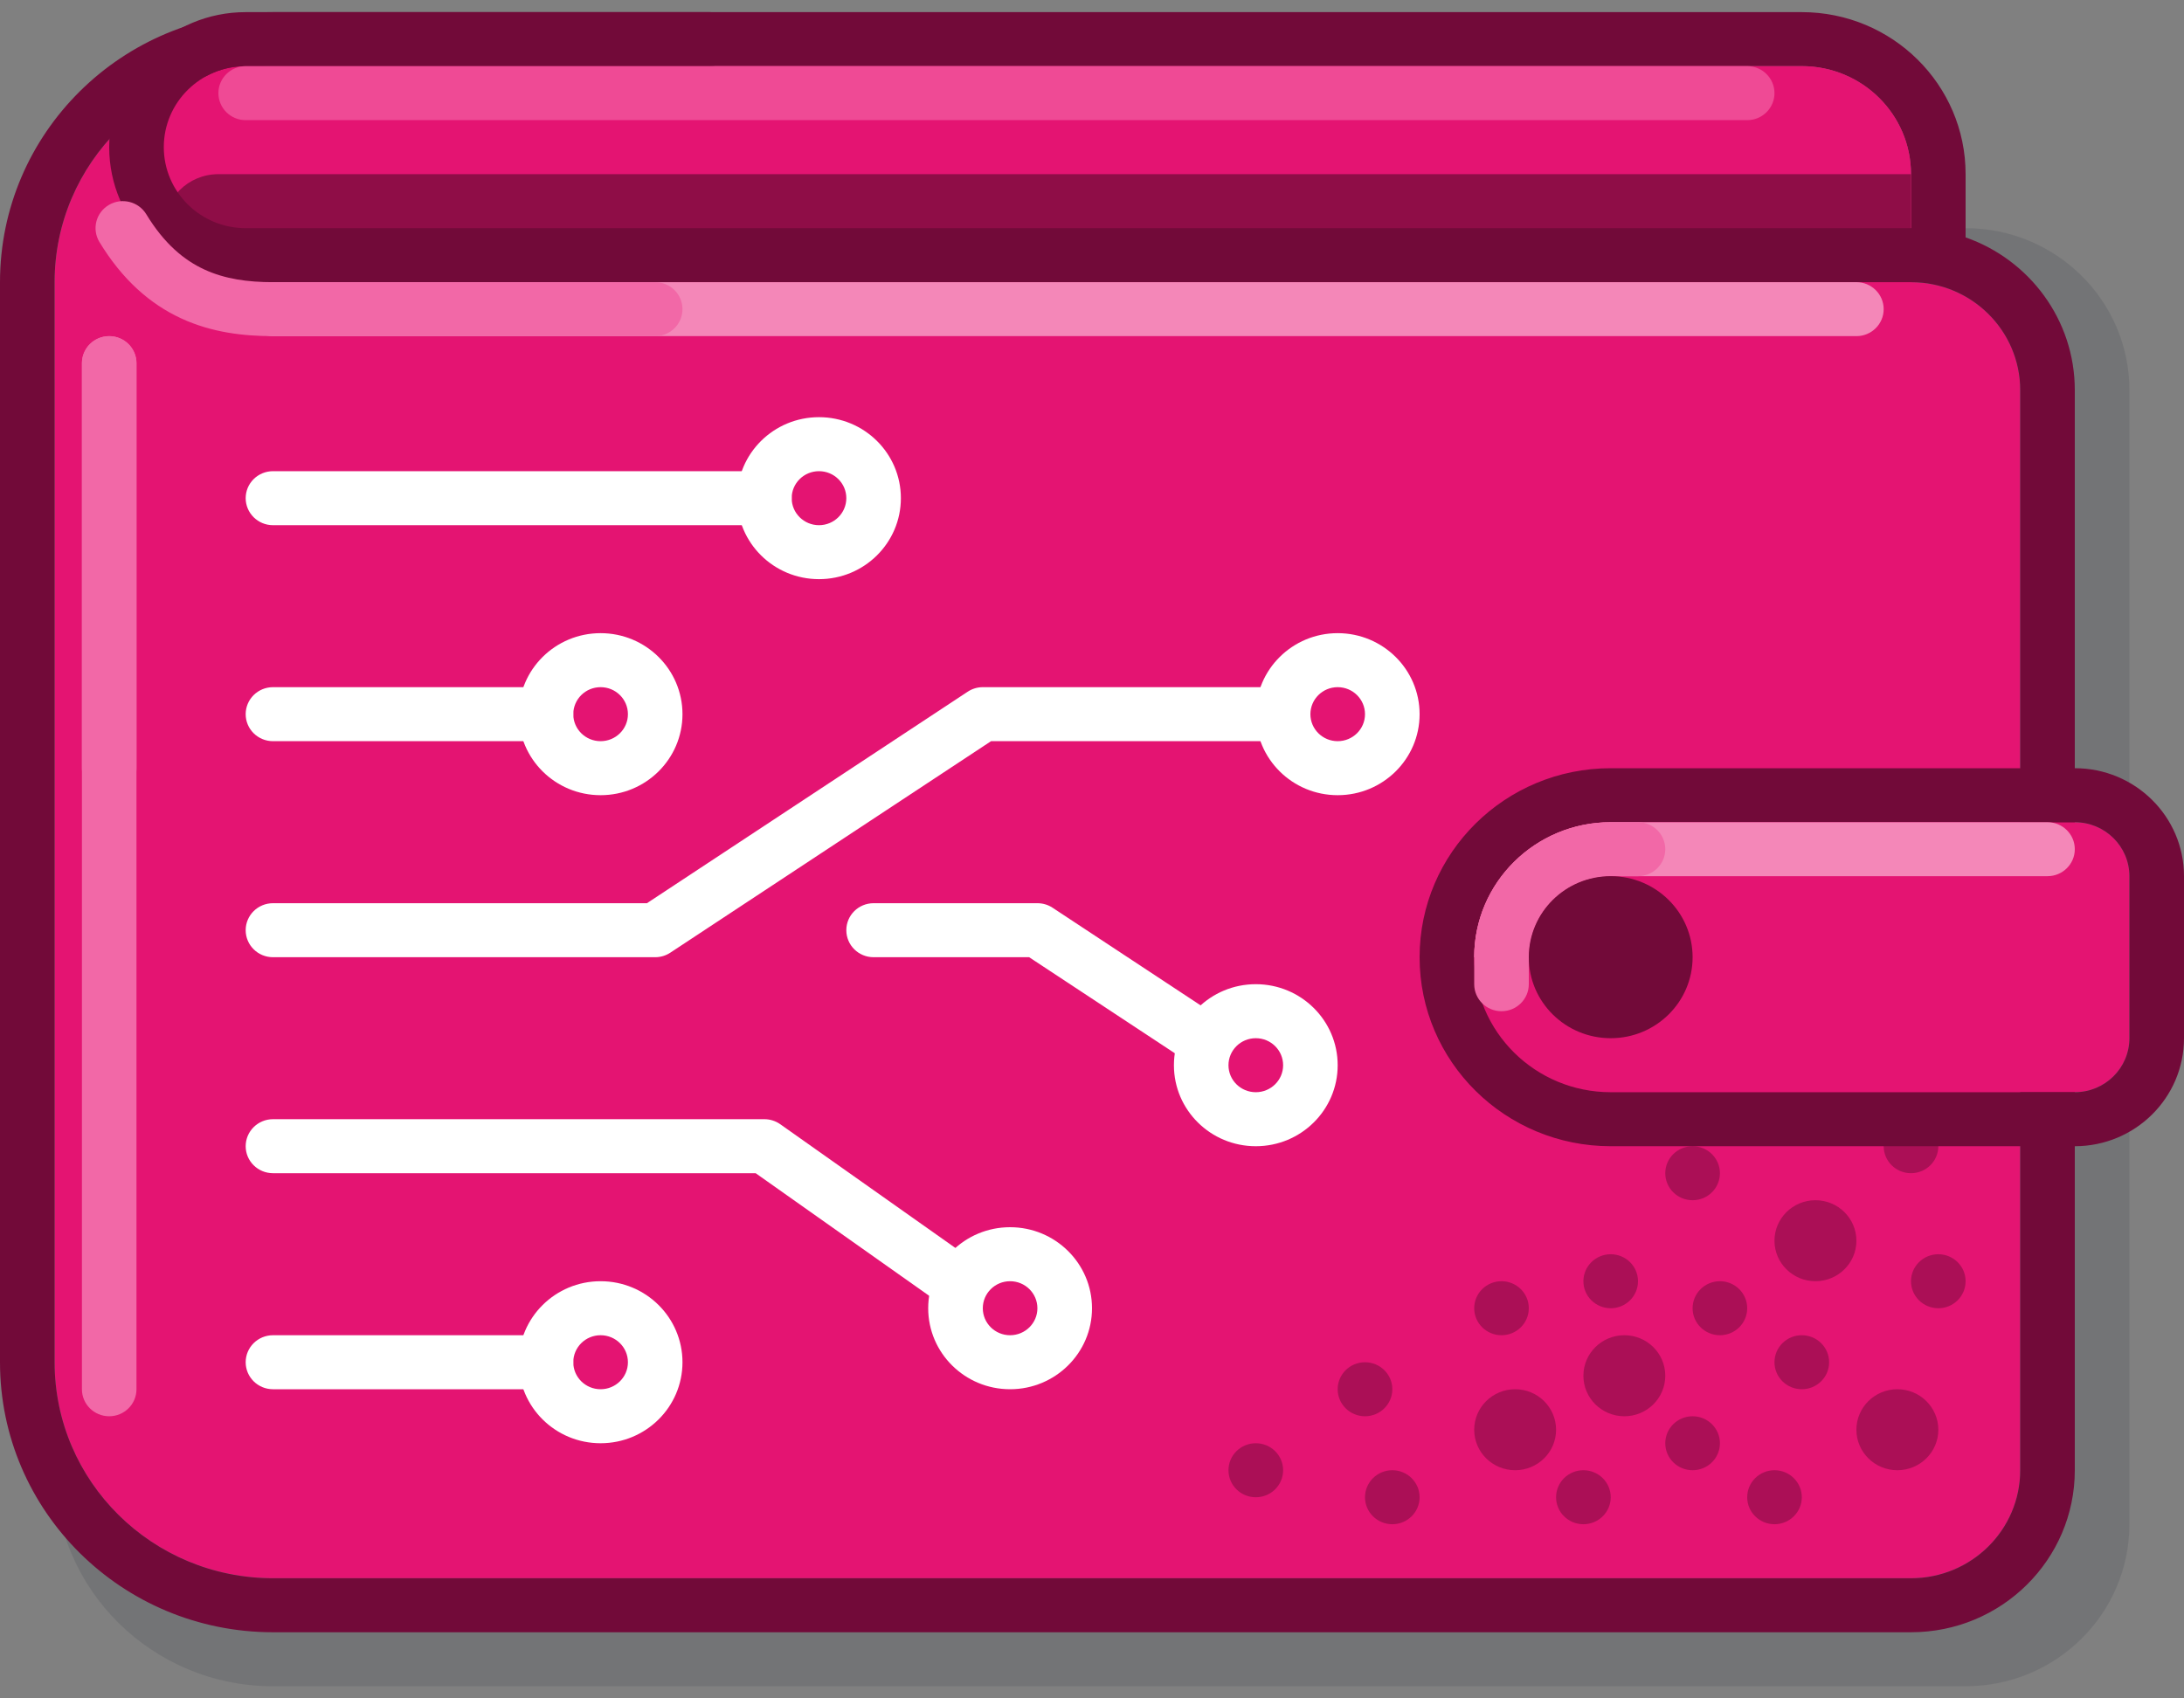 <svg width="45" height="35" viewBox="0 0 45 35" fill="none" xmlns="http://www.w3.org/2000/svg">
<rect x="0" y="0" width="45" height="35" fill="#808080" stroke="none"/>
<path d="M1.125 8.04C1.125 6.196 2.636 4.702 4.5 4.702H40.5C42.364 4.702 43.875 6.196 43.875 8.04V31.411C43.875 33.255 42.364 34.75 40.5 34.75H5.625C3.14 34.75 1.125 32.757 1.125 30.298V8.04Z" fill="#021024" fill-opacity="0.1"/>
<path fill-rule="evenodd" clip-rule="evenodd" d="M5.625 1.363C3.14 1.363 1.125 3.356 1.125 5.815V8.04V9.153V28.073C1.125 30.531 3.14 32.524 5.625 32.524H39.375C40.618 32.524 41.625 31.528 41.625 30.298V8.04C41.625 6.811 40.618 5.815 39.375 5.815V3.589C39.375 2.359 38.368 1.363 37.125 1.363H5.625Z" fill="#E41472"/>
<path fill-rule="evenodd" clip-rule="evenodd" d="M0 5.815C0 2.741 2.518 0.25 5.625 0.25H37.125C38.989 0.25 40.5 1.745 40.5 3.589V4.892C41.811 5.35 42.75 6.587 42.75 8.04V30.298C42.75 32.142 41.239 33.637 39.375 33.637H5.625C2.518 33.637 0 31.146 0 28.073V5.815ZM39.375 5.815C40.618 5.815 41.625 6.811 41.625 8.04V30.298C41.625 31.528 40.618 32.524 39.375 32.524H5.625C3.14 32.524 1.125 30.531 1.125 28.073V5.815C1.125 3.356 3.14 1.363 5.625 1.363H37.125C38.368 1.363 39.375 2.359 39.375 3.589V5.815Z" fill="#720A39"/>
<path fill-rule="evenodd" clip-rule="evenodd" d="M2.25 6.927C2.561 6.927 2.812 7.177 2.812 7.484V28.629C2.812 28.936 2.561 29.186 2.25 29.186C1.939 29.186 1.688 28.936 1.688 28.629V7.484C1.688 7.177 1.939 6.927 2.25 6.927Z" fill="#F268A7"/>
<path fill-rule="evenodd" clip-rule="evenodd" d="M2.25 6.927C2.561 6.927 2.812 7.177 2.812 7.484V15.831C2.812 16.138 2.561 16.387 2.25 16.387C1.939 16.387 1.688 16.138 1.688 15.831V7.484C1.688 7.177 1.939 6.927 2.25 6.927Z" fill="#F268A7"/>
<path fill-rule="evenodd" clip-rule="evenodd" d="M5.062 10.266C5.062 9.959 5.314 9.71 5.625 9.71H15.75C16.061 9.71 16.312 9.959 16.312 10.266C16.312 10.573 16.061 10.823 15.75 10.823H5.625C5.314 10.823 5.062 10.573 5.062 10.266Z" fill="white"/>
<path fill-rule="evenodd" clip-rule="evenodd" d="M5.062 14.718C5.062 14.41 5.314 14.161 5.625 14.161H11.25C11.561 14.161 11.812 14.41 11.812 14.718C11.812 15.025 11.561 15.274 11.25 15.274H5.625C5.314 15.274 5.062 15.025 5.062 14.718Z" fill="white"/>
<path fill-rule="evenodd" clip-rule="evenodd" d="M5.062 28.073C5.062 27.765 5.314 27.516 5.625 27.516H11.25C11.561 27.516 11.812 27.765 11.812 28.073C11.812 28.38 11.561 28.629 11.25 28.629H5.625C5.314 28.629 5.062 28.38 5.062 28.073Z" fill="white"/>
<path fill-rule="evenodd" clip-rule="evenodd" d="M17.438 19.169C17.438 18.862 17.689 18.613 18 18.613H21.375C21.486 18.613 21.595 18.645 21.687 18.706L25.062 20.932C25.32 21.103 25.39 21.448 25.218 21.704C25.046 21.959 24.697 22.029 24.438 21.858L21.205 19.726H18C17.689 19.726 17.438 19.477 17.438 19.169Z" fill="white"/>
<path fill-rule="evenodd" clip-rule="evenodd" d="M5.062 23.621C5.062 23.314 5.314 23.064 5.625 23.064H15.75C15.867 23.064 15.982 23.101 16.077 23.168L20.014 25.95C20.267 26.129 20.326 26.477 20.145 26.727C19.965 26.977 19.613 27.035 19.361 26.856L15.57 24.177H5.625C5.314 24.177 5.062 23.928 5.062 23.621Z" fill="white"/>
<path fill-rule="evenodd" clip-rule="evenodd" d="M19.938 14.255C20.03 14.194 20.139 14.161 20.25 14.161H26.438C26.748 14.161 27 14.41 27 14.718C27 15.025 26.748 15.274 26.438 15.274H20.42L13.812 19.632C13.72 19.693 13.611 19.726 13.5 19.726H5.625C5.314 19.726 5.062 19.477 5.062 19.169C5.062 18.862 5.314 18.613 5.625 18.613H13.33L19.938 14.255Z" fill="white"/>
<path fill-rule="evenodd" clip-rule="evenodd" d="M27.562 16.387C28.494 16.387 29.25 15.64 29.25 14.718C29.25 13.796 28.494 13.048 27.562 13.048C26.631 13.048 25.875 13.796 25.875 14.718C25.875 15.64 26.631 16.387 27.562 16.387ZM27.562 15.274C27.873 15.274 28.125 15.025 28.125 14.718C28.125 14.41 27.873 14.161 27.562 14.161C27.252 14.161 27 14.41 27 14.718C27 15.025 27.252 15.274 27.562 15.274Z" fill="white"/>
<path fill-rule="evenodd" clip-rule="evenodd" d="M25.875 23.621C26.807 23.621 27.562 22.874 27.562 21.952C27.562 21.03 26.807 20.282 25.875 20.282C24.943 20.282 24.188 21.03 24.188 21.952C24.188 22.874 24.943 23.621 25.875 23.621ZM25.875 22.508C26.186 22.508 26.438 22.259 26.438 21.952C26.438 21.644 26.186 21.395 25.875 21.395C25.564 21.395 25.312 21.644 25.312 21.952C25.312 22.259 25.564 22.508 25.875 22.508Z" fill="white"/>
<path fill-rule="evenodd" clip-rule="evenodd" d="M20.812 28.629C21.744 28.629 22.5 27.882 22.5 26.96C22.5 26.038 21.744 25.29 20.812 25.29C19.881 25.29 19.125 26.038 19.125 26.96C19.125 27.882 19.881 28.629 20.812 28.629ZM20.812 27.516C21.123 27.516 21.375 27.267 21.375 26.96C21.375 26.652 21.123 26.403 20.812 26.403C20.502 26.403 20.25 26.652 20.25 26.96C20.25 27.267 20.502 27.516 20.812 27.516Z" fill="white"/>
<path fill-rule="evenodd" clip-rule="evenodd" d="M12.375 16.387C13.307 16.387 14.062 15.64 14.062 14.718C14.062 13.796 13.307 13.048 12.375 13.048C11.443 13.048 10.688 13.796 10.688 14.718C10.688 15.64 11.443 16.387 12.375 16.387ZM12.375 15.274C12.686 15.274 12.938 15.025 12.938 14.718C12.938 14.41 12.686 14.161 12.375 14.161C12.064 14.161 11.812 14.41 11.812 14.718C11.812 15.025 12.064 15.274 12.375 15.274Z" fill="white"/>
<path fill-rule="evenodd" clip-rule="evenodd" d="M12.375 29.742C13.307 29.742 14.062 28.995 14.062 28.073C14.062 27.151 13.307 26.403 12.375 26.403C11.443 26.403 10.688 27.151 10.688 28.073C10.688 28.995 11.443 29.742 12.375 29.742ZM12.375 28.629C12.686 28.629 12.938 28.38 12.938 28.073C12.938 27.765 12.686 27.516 12.375 27.516C12.064 27.516 11.812 27.765 11.812 28.073C11.812 28.38 12.064 28.629 12.375 28.629Z" fill="white"/>
<path fill-rule="evenodd" clip-rule="evenodd" d="M16.875 11.935C17.807 11.935 18.562 11.188 18.562 10.266C18.562 9.344 17.807 8.597 16.875 8.597C15.943 8.597 15.188 9.344 15.188 10.266C15.188 11.188 15.943 11.935 16.875 11.935ZM16.875 10.823C17.186 10.823 17.438 10.573 17.438 10.266C17.438 9.959 17.186 9.71 16.875 9.71C16.564 9.71 16.312 9.959 16.312 10.266C16.312 10.573 16.564 10.823 16.875 10.823Z" fill="white"/>
<path d="M37.125 1.363H5.062C4.131 1.363 3.375 2.11 3.375 3.032C3.375 3.954 4.131 4.702 5.062 4.702H39.375V3.589C39.375 2.359 38.368 1.363 37.125 1.363Z" fill="#E41472"/>
<path d="M39.375 5.814V3.589H4.5C3.879 3.589 3.375 4.087 3.375 4.702C3.375 5.316 3.879 5.814 4.5 5.814H39.375Z" fill="#8F0D47"/>
<path fill-rule="evenodd" clip-rule="evenodd" d="M5.062 1.363C4.131 1.363 3.375 2.11 3.375 3.032C3.375 3.954 4.131 4.702 5.062 4.702H39.938C40.248 4.702 40.5 4.951 40.5 5.258C40.5 5.565 40.248 5.815 39.938 5.815H5.062C3.509 5.815 2.25 4.569 2.25 3.032C2.25 1.496 3.509 0.25 5.062 0.25H14.625C14.936 0.25 15.188 0.499 15.188 0.806C15.188 1.114 14.936 1.363 14.625 1.363H5.062Z" fill="#720A39"/>
<path d="M31.5 26.96C31.5 27.267 31.248 27.516 30.938 27.516C30.627 27.516 30.375 27.267 30.375 26.96C30.375 26.652 30.627 26.403 30.938 26.403C31.248 26.403 31.5 26.652 31.5 26.96Z" fill="#AB0F56"/>
<path d="M33.75 26.403C33.75 26.711 33.498 26.96 33.188 26.96C32.877 26.96 32.625 26.711 32.625 26.403C32.625 26.096 32.877 25.847 33.188 25.847C33.498 25.847 33.75 26.096 33.75 26.403Z" fill="#AB0F56"/>
<path d="M34.312 28.351C34.312 28.812 33.935 29.186 33.469 29.186C33.003 29.186 32.625 28.812 32.625 28.351C32.625 27.89 33.003 27.516 33.469 27.516C33.935 27.516 34.312 27.89 34.312 28.351Z" fill="#AB0F56"/>
<path d="M39.938 29.464C39.938 29.925 39.56 30.298 39.094 30.298C38.628 30.298 38.25 29.925 38.25 29.464C38.25 29.003 38.628 28.629 39.094 28.629C39.56 28.629 39.938 29.003 39.938 29.464Z" fill="#AB0F56"/>
<path d="M32.062 29.464C32.062 29.925 31.685 30.298 31.219 30.298C30.753 30.298 30.375 29.925 30.375 29.464C30.375 29.003 30.753 28.629 31.219 28.629C31.685 28.629 32.062 29.003 32.062 29.464Z" fill="#AB0F56"/>
<path d="M28.688 28.629C28.688 28.936 28.436 29.186 28.125 29.186C27.814 29.186 27.562 28.936 27.562 28.629C27.562 28.322 27.814 28.073 28.125 28.073C28.436 28.073 28.688 28.322 28.688 28.629Z" fill="#AB0F56"/>
<path d="M26.438 30.298C26.438 30.606 26.186 30.855 25.875 30.855C25.564 30.855 25.312 30.606 25.312 30.298C25.312 29.991 25.564 29.742 25.875 29.742C26.186 29.742 26.438 29.991 26.438 30.298Z" fill="#AB0F56"/>
<path d="M39.938 23.621C39.938 23.928 39.686 24.177 39.375 24.177C39.064 24.177 38.812 23.928 38.812 23.621C38.812 23.314 39.064 23.064 39.375 23.064C39.686 23.064 39.938 23.314 39.938 23.621Z" fill="#AB0F56"/>
<path d="M35.438 24.177C35.438 24.485 35.186 24.734 34.875 24.734C34.564 24.734 34.312 24.485 34.312 24.177C34.312 23.87 34.564 23.621 34.875 23.621C35.186 23.621 35.438 23.87 35.438 24.177Z" fill="#AB0F56"/>
<path d="M33.188 30.855C33.188 31.162 32.936 31.411 32.625 31.411C32.314 31.411 32.062 31.162 32.062 30.855C32.062 30.547 32.314 30.298 32.625 30.298C32.936 30.298 33.188 30.547 33.188 30.855Z" fill="#AB0F56"/>
<path d="M29.25 30.855C29.25 31.162 28.998 31.411 28.688 31.411C28.377 31.411 28.125 31.162 28.125 30.855C28.125 30.547 28.377 30.298 28.688 30.298C28.998 30.298 29.25 30.547 29.25 30.855Z" fill="#AB0F56"/>
<path d="M36 26.96C36 27.267 35.748 27.516 35.438 27.516C35.127 27.516 34.875 27.267 34.875 26.96C34.875 26.652 35.127 26.403 35.438 26.403C35.748 26.403 36 26.652 36 26.96Z" fill="#AB0F56"/>
<path d="M37.688 28.073C37.688 28.38 37.436 28.629 37.125 28.629C36.814 28.629 36.562 28.38 36.562 28.073C36.562 27.765 36.814 27.516 37.125 27.516C37.436 27.516 37.688 27.765 37.688 28.073Z" fill="#AB0F56"/>
<path d="M40.5 26.403C40.5 26.711 40.248 26.96 39.938 26.96C39.627 26.96 39.375 26.711 39.375 26.403C39.375 26.096 39.627 25.847 39.938 25.847C40.248 25.847 40.5 26.096 40.5 26.403Z" fill="#AB0F56"/>
<path d="M38.25 25.569C38.25 26.029 37.872 26.403 37.406 26.403C36.94 26.403 36.562 26.029 36.562 25.569C36.562 25.108 36.94 24.734 37.406 24.734C37.872 24.734 38.25 25.108 38.25 25.569Z" fill="#AB0F56"/>
<path d="M35.438 29.742C35.438 30.049 35.186 30.298 34.875 30.298C34.564 30.298 34.312 30.049 34.312 29.742C34.312 29.435 34.564 29.186 34.875 29.186C35.186 29.186 35.438 29.435 35.438 29.742Z" fill="#AB0F56"/>
<path d="M37.125 30.855C37.125 31.162 36.873 31.411 36.562 31.411C36.252 31.411 36 31.162 36 30.855C36 30.547 36.252 30.298 36.562 30.298C36.873 30.298 37.125 30.547 37.125 30.855Z" fill="#AB0F56"/>
<path d="M30.375 19.726C30.375 18.189 31.634 16.944 33.188 16.944H42.75C43.371 16.944 43.875 17.442 43.875 18.056V21.395C43.875 22.01 43.371 22.508 42.75 22.508H33.188C31.634 22.508 30.375 21.262 30.375 19.726Z" fill="#E41472"/>
<path fill-rule="evenodd" clip-rule="evenodd" d="M33.188 15.831H42.75C43.993 15.831 45 16.827 45 18.056V21.395C45 22.624 43.993 23.621 42.75 23.621H33.188C31.013 23.621 29.25 21.877 29.25 19.726C29.25 17.575 31.013 15.831 33.188 15.831ZM33.188 16.944C31.634 16.944 30.375 18.189 30.375 19.726C30.375 21.262 31.634 22.508 33.188 22.508H42.75C43.371 22.508 43.875 22.01 43.875 21.395V18.056C43.875 17.442 43.371 16.944 42.75 16.944H33.188Z" fill="#720A39"/>
<path fill-rule="evenodd" clip-rule="evenodd" d="M30.375 19.726C30.375 18.189 31.634 16.944 33.188 16.944H42.188C42.498 16.944 42.75 17.193 42.75 17.5C42.75 17.807 42.498 18.056 42.188 18.056H33.188C32.255 18.056 31.5 18.804 31.5 19.726H30.375Z" fill="#F487B8"/>
<path fill-rule="evenodd" clip-rule="evenodd" d="M30.375 19.726C30.375 18.189 31.634 16.944 33.188 16.944H33.75C34.061 16.944 34.312 17.193 34.312 17.5C34.312 17.807 34.061 18.056 33.75 18.056H33.188C32.255 18.056 31.5 18.804 31.5 19.726V20.282C31.5 20.59 31.248 20.839 30.938 20.839C30.627 20.839 30.375 20.59 30.375 20.282V19.726Z" fill="#F268A7"/>
<path d="M34.875 19.726C34.875 20.648 34.12 21.395 33.188 21.395C32.255 21.395 31.5 20.648 31.5 19.726C31.5 18.804 32.255 18.056 33.188 18.056C34.12 18.056 34.875 18.804 34.875 19.726Z" fill="#720A39"/>
<path fill-rule="evenodd" clip-rule="evenodd" d="M4.5 1.919C4.5 1.612 4.752 1.363 5.062 1.363H36C36.311 1.363 36.562 1.612 36.562 1.919C36.562 2.227 36.311 2.476 36 2.476H5.062C4.752 2.476 4.5 2.227 4.5 1.919Z" fill="#EF4A95"/>
<path fill-rule="evenodd" clip-rule="evenodd" d="M5.062 6.371C5.062 6.064 5.314 5.815 5.625 5.815H38.25C38.561 5.815 38.812 6.064 38.812 6.371C38.812 6.678 38.561 6.927 38.25 6.927H5.625C5.314 6.927 5.062 6.678 5.062 6.371Z" fill="#F487B8"/>
<path fill-rule="evenodd" clip-rule="evenodd" d="M2.242 4.224C2.508 4.066 2.854 4.152 3.014 4.415C3.384 5.025 3.795 5.362 4.211 5.554C4.635 5.75 5.106 5.815 5.625 5.815H13.5C13.811 5.815 14.062 6.064 14.062 6.371C14.062 6.678 13.811 6.927 13.5 6.927H5.625C5.019 6.927 4.365 6.853 3.735 6.562C3.096 6.267 2.523 5.769 2.049 4.988C1.889 4.724 1.975 4.383 2.242 4.224Z" fill="#F268A7"/>
</svg>
